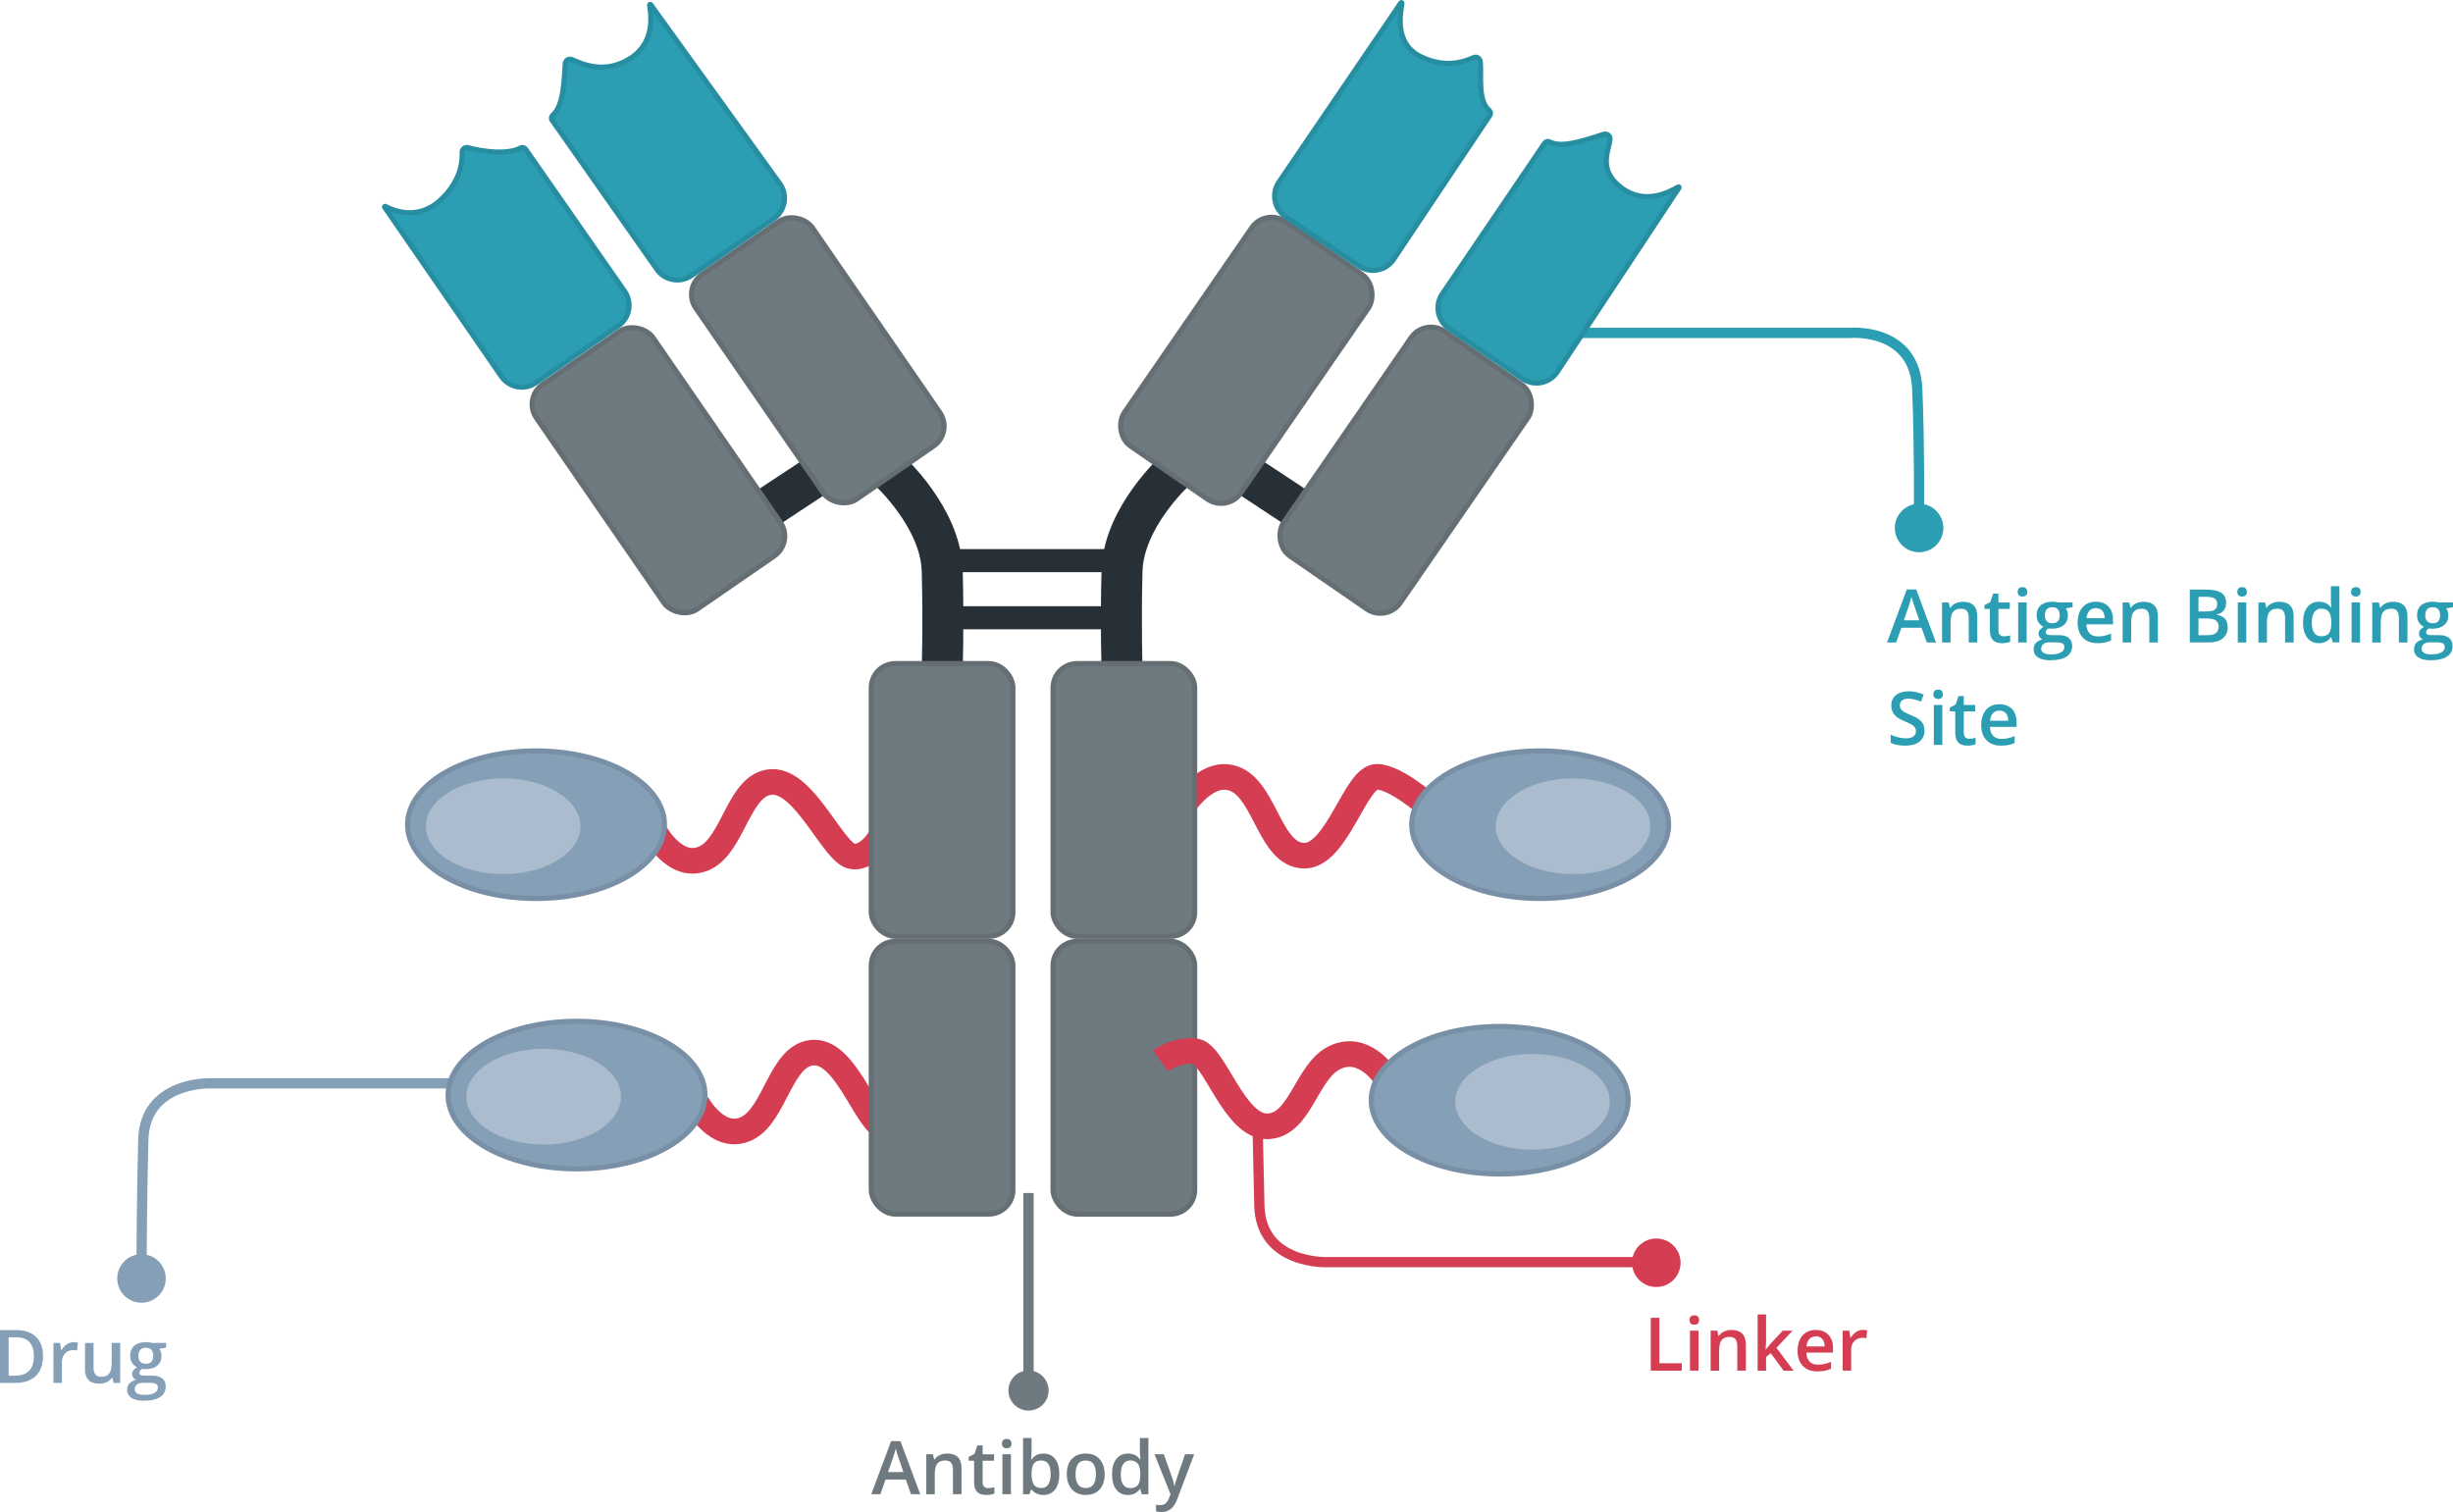 <?xml version="1.0" encoding="UTF-8"?>
<svg id="Layer_2" xmlns="http://www.w3.org/2000/svg" viewBox="0 0 940.23 579.57">
  <defs>
    <style>
      .cls-1 {
        fill: #aabccd;
      }

      .cls-2, .cls-3, .cls-4, .cls-5, .cls-6, .cls-7, .cls-8, .cls-9, .cls-10, .cls-11, .cls-12, .cls-13, .cls-14 {
        stroke-miterlimit: 10;
      }

      .cls-2, .cls-3, .cls-11, .cls-12, .cls-13, .cls-14 {
        stroke-width: 1.96px;
      }

      .cls-2, .cls-5 {
        stroke: #2b9eb3;
      }

      .cls-2, .cls-15, .cls-11 {
        fill: #2b9eb3;
      }

      .cls-3 {
        stroke: #646e73;
      }

      .cls-3, .cls-16 {
        fill: #6f7a80;
      }

      .cls-4 {
        stroke: #6f7a80;
      }

      .cls-4, .cls-5, .cls-6, .cls-7, .cls-8, .cls-9, .cls-10 {
        fill: none;
      }

      .cls-4, .cls-5, .cls-6, .cls-8 {
        stroke-width: 3.93px;
      }

      .cls-6, .cls-14 {
        stroke: #859fb7;
      }

      .cls-7 {
        stroke-width: 9.82px;
      }

      .cls-7, .cls-8, .cls-13 {
        stroke: #d53d52;
      }

      .cls-9 {
        stroke-width: 15.71px;
      }

      .cls-9, .cls-10 {
        stroke: #283037;
      }

      .cls-17, .cls-13 {
        fill: #d53d52;
      }

      .cls-10 {
        stroke-width: 8.84px;
      }

      .cls-11 {
        stroke: #278ea1;
      }

      .cls-18, .cls-12, .cls-14 {
        fill: #859fb7;
      }

      .cls-12 {
        stroke: #788fa5;
      }
    </style>
  </defs>
  <g id="Layer_6">
    <g>
      <g>
        <g>
          <line class="cls-9" x1="294.25" y1="194.65" x2="313.84" y2="181.72"/>
          <path class="cls-9" d="M340.64,180.24s19.96,18.02,20.51,38.53,0,37.15,0,37.15"/>
          <path class="cls-9" d="M450.58,180.24s-19.96,18.02-20.51,38.53,0,37.15,0,37.15"/>
          <line class="cls-9" x1="496.97" y1="194.65" x2="477.38" y2="181.72"/>
          <line class="cls-10" x1="361.1" y1="214.89" x2="430.07" y2="214.89"/>
        </g>
        <line class="cls-10" x1="361.1" y1="236.79" x2="430.07" y2="236.79"/>
      </g>
      <rect class="cls-3" x="225.24" y="127.94" width="54.28" height="104.54" rx="9.23" ry="9.23" transform="translate(-57.69 175.16) rotate(-34.59)"/>
      <g>
        <path class="cls-6" d="M172.38,415.25h-91.59s-25.32-.95-25.87,21.69c-.59,23.99-.65,45.88-.65,45.88"/>
        <circle class="cls-14" cx="54.23" cy="490.04" r="8.32"/>
      </g>
      <rect class="cls-3" x="286.32" y="85.8" width="54.28" height="104.54" rx="9.23" ry="9.23" transform="translate(-22.97 202.39) rotate(-34.59)"/>
      <path class="cls-11" d="M237.01,124.89l-31.63,21.84c-4.3,2.97-10.25,1.87-13.22-2.43l-44.73-64.85c-.14-.2.09-.45.3-.33,2.88,1.55,12.27,5.58,20.89-2.25,7.79-7.07,8.69-14.57,8.52-18.44-.05-1.25,1.15-2.17,2.36-1.83,5.08,1.45,14.85,2.88,19.99.12.69-.37,1.54-.19,1.99.46l37.97,54.51c2.97,4.3,1.87,10.25-2.43,13.22Z"/>
      <path class="cls-11" d="M265.02,105.65l31.61-21.87c4.29-2.97,5.37-8.93,2.39-13.22L249.41,1.76c-.14-.2-.45-.08-.42.16.43,3.25,2.47,14.12-7.32,20.42-10.01,6.44-18.92,2.01-22.48.48-1.15-.49-2.44.31-2.54,1.56-.44,5.26-.33,15.88-4.74,19.71-.59.52-.73,1.38-.28,2.02l40.15,57.13c2.97,4.29,8.93,5.37,13.22,2.39Z"/>
      <g>
        <path class="cls-5" d="M597.39,127.6h111.63s24.95-2.29,25.87,21.69c.92,23.98.65,45.88.65,45.88"/>
        <circle class="cls-2" cx="735.58" cy="202.38" r="8.32"/>
      </g>
      <rect class="cls-3" x="511.7" y="127.94" width="54.28" height="104.54" rx="9.23" ry="9.23" transform="translate(880.09 634.49) rotate(-145.41)"/>
      <rect class="cls-3" x="450.61" y="85.8" width="54.28" height="104.54" rx="9.23" ry="9.23" transform="translate(792.64 522.99) rotate(-145.41)"/>
      <path class="cls-11" d="M520.95,102.02l-28.23-18.99c-4.33-2.92-5.47-8.86-2.55-13.19L536.95,1.08c.14-.2.45-.08.42.16-.4,3.25-3.31,15.26,7.12,20.42,9.42,4.68,16.82,1.98,20.36.41,1.14-.5,2.44.29,2.56,1.53.5,5.25-1.1,14.84,3.34,18.62.6.51.74,1.37.3,2.02l-36.91,55.23c-2.92,4.33-8.86,5.47-13.19,2.55Z"/>
      <path class="cls-11" d="M555.28,125.84l28.3,19.33c4.3,2.96,10.25,1.86,13.21-2.44l46.77-70.75c.14-.2-.09-.45-.3-.33-2.88,1.56-12.33,7.31-21.69.39-9.57-7.08-4.61-14.9-4.45-18.77.05-1.25-1.16-2.17-2.36-1.82-5.08,1.45-15.58,5.71-20.72,2.95-.69-.37-1.54-.19-1.99.46l-39.22,57.78c-2.96,4.3-1.86,10.25,2.44,13.21Z"/>
      <g>
        <line class="cls-4" x1="394.23" y1="457.28" x2="394.23" y2="532.99"/>
        <circle class="cls-16" cx="394.23" cy="532.99" r="7.7"/>
      </g>
      <g>
        <path class="cls-8" d="M630.06,483.78h-121.48s-25.32.95-25.87-21.69c-.59-23.99-.65-31.06-.65-31.06"/>
        <circle class="cls-13" cx="634.86" cy="484.02" r="8.32"/>
      </g>
      <path class="cls-7" d="M267.07,422.89s8.04,14.95,19.13,9.68c11.09-5.27,13.03-28.83,25.78-29.11s20.37,27.94,27.55,28.77,13.48-3.6,13.48-3.6"/>
      <path class="cls-7" d="M251.09,319.15s8.04,14.95,19.13,9.68c11.09-5.27,13.03-28.83,25.78-29.11,12.75-.28,23.59,27.72,30.77,28.55,7.18.83,12.06-9.56,12.06-9.56"/>
      <rect class="cls-3" x="333.96" y="360.82" width="54.28" height="104.54" rx="9.23" ry="9.23"/>
      <ellipse class="cls-12" cx="220.99" cy="419.75" rx="49.24" ry="28.28"/>
      <rect class="cls-3" x="333.96" y="254.35" width="54.28" height="104.54" rx="9.23" ry="9.23"/>
      <ellipse class="cls-1" cx="208.39" cy="420.36" rx="29.62" ry="18.35"/>
      <ellipse class="cls-12" cx="205.46" cy="316.11" rx="49.24" ry="28.28"/>
      <ellipse class="cls-1" cx="192.86" cy="316.71" rx="29.62" ry="18.35"/>
      <path class="cls-7" d="M453.19,309.29s9.7-15.67,20.79-10.41c11.09,5.27,13.03,28.83,25.78,29.11,12.75.28,19.69-30.27,28-30.23,7.23.03,19.68,11.11,19.68,11.11"/>
      <ellipse class="cls-12" cx="590.35" cy="316.11" rx="49.24" ry="28.28"/>
      <rect class="cls-3" x="403.65" y="360.82" width="54.28" height="104.54" rx="9.23" ry="9.23" transform="translate(861.57 826.19) rotate(-180)"/>
      <rect class="cls-3" x="403.65" y="254.35" width="54.28" height="104.54" rx="9.23" ry="9.23" transform="translate(861.57 613.24) rotate(-180)"/>
      <ellipse class="cls-1" cx="602.95" cy="316.71" rx="29.62" ry="18.35"/>
      <g>
        <path class="cls-7" d="M530.7,412.3s-7.93-12.23-19.02-6.96c-11.09,5.27-13.14,26.11-25.89,26.39s-20.37-27.94-27.55-28.77c-7.18-.83-13.48,3.6-13.48,3.6"/>
        <ellipse class="cls-12" cx="574.83" cy="421.72" rx="49.24" ry="28.28"/>
        <ellipse class="cls-1" cx="587.42" cy="422.32" rx="29.62" ry="18.35"/>
      </g>
      <g>
        <path class="cls-18" d="M16.48,519.77c0,3.34-.93,5.9-2.79,7.67-1.86,1.77-4.53,2.65-8.02,2.65H0v-20.26h6.26c3.22,0,5.73.87,7.53,2.61s2.69,4.18,2.69,7.33ZM12.99,519.88c0-4.85-2.27-7.28-6.8-7.28h-2.87v14.7h2.36c4.88,0,7.32-2.48,7.32-7.43Z"/>
        <path class="cls-18" d="M28.26,514.49c.66,0,1.2.05,1.62.14l-.32,3.04c-.46-.11-.94-.17-1.44-.17-1.3,0-2.36.42-3.17,1.27-.81.85-1.21,1.95-1.21,3.31v8.01h-3.26v-15.33h2.55l.43,2.7h.17c.51-.91,1.17-1.64,1.99-2.18.82-.54,1.7-.8,2.64-.8Z"/>
        <path class="cls-18" d="M43.53,530.09l-.46-2.01h-.17c-.45.71-1.1,1.27-1.93,1.68-.84.41-1.79.61-2.86.61-1.86,0-3.24-.46-4.16-1.39-.91-.92-1.37-2.32-1.37-4.2v-10.02h3.28v9.45c0,1.17.24,2.05.72,2.64.48.59,1.23.88,2.26.88,1.37,0,2.37-.41,3.01-1.23.64-.82.96-2.19.96-4.11v-7.64h3.27v15.33h-2.56Z"/>
        <path class="cls-18" d="M63.68,514.76v1.79l-2.62.48c.24.32.44.72.6,1.19.16.47.24.97.24,1.5,0,1.58-.55,2.82-1.64,3.73-1.09.91-2.59,1.36-4.5,1.36-.49,0-.93-.04-1.33-.11-.7.43-1.05.94-1.05,1.53,0,.35.16.61.49.79.33.18.93.26,1.81.26h2.67c1.69,0,2.97.36,3.85,1.08s1.32,1.76,1.32,3.12c0,1.74-.72,3.08-2.15,4.02s-3.5,1.41-6.21,1.41c-2.09,0-3.68-.37-4.78-1.11s-1.65-1.79-1.65-3.16c0-.94.3-1.73.89-2.38.6-.64,1.43-1.09,2.5-1.34-.43-.18-.79-.48-1.07-.89s-.42-.84-.42-1.3c0-.57.16-1.06.49-1.46.32-.4.8-.79,1.44-1.18-.79-.34-1.44-.9-1.93-1.67s-.74-1.67-.74-2.71c0-1.66.52-2.95,1.57-3.87,1.05-.91,2.54-1.37,4.48-1.37.43,0,.89.03,1.37.09.48.06.83.12,1.07.19h5.31ZM51.64,532.48c0,.7.32,1.24.95,1.62.63.38,1.52.57,2.67.57,1.77,0,3.1-.25,3.96-.76.87-.51,1.3-1.18,1.3-2.02,0-.67-.24-1.14-.71-1.42s-1.36-.42-2.65-.42h-2.47c-.93,0-1.67.22-2.22.66-.55.44-.82,1.03-.82,1.78ZM53.04,519.73c0,.96.25,1.7.74,2.22.49.52,1.2.78,2.13.78,1.88,0,2.83-1.01,2.83-3.02,0-1-.23-1.77-.7-2.31-.47-.54-1.18-.81-2.13-.81s-1.66.27-2.14.8c-.48.54-.73,1.32-.73,2.34Z"/>
      </g>
      <g>
        <path class="cls-16" d="M349.2,572.75l-2.02-5.63h-7.75l-1.98,5.63h-3.49l7.58-20.34h3.6l7.58,20.34h-3.52ZM346.3,564.27l-1.9-5.52c-.14-.37-.33-.95-.58-1.75-.25-.79-.41-1.38-.51-1.75-.25,1.14-.61,2.38-1.09,3.73l-1.83,5.28h5.9Z"/>
        <path class="cls-16" d="M368.53,572.75h-3.27v-9.42c0-1.18-.24-2.07-.71-2.65-.48-.58-1.23-.87-2.27-.87-1.38,0-2.38.41-3.02,1.22s-.96,2.18-.96,4.09v7.64h-3.26v-15.33h2.55l.46,2.01h.17c.46-.73,1.12-1.29,1.97-1.69.85-.4,1.79-.6,2.83-.6,3.68,0,5.52,1.87,5.52,5.61v9.99Z"/>
        <path class="cls-16" d="M378.78,570.4c.79,0,1.59-.12,2.38-.37v2.45c-.36.16-.82.29-1.39.4-.57.11-1.16.16-1.77.16-3.09,0-4.63-1.63-4.63-4.88v-8.26h-2.09v-1.44l2.25-1.19,1.11-3.24h2.01v3.41h4.37v2.47h-4.37v8.21c0,.79.2,1.36.59,1.74.39.37.91.56,1.54.56Z"/>
        <path class="cls-16" d="M384.03,553.36c0-.58.16-1.03.48-1.34.32-.31.77-.47,1.37-.47s1.02.16,1.34.47c.32.31.48.76.48,1.34s-.16.99-.48,1.31-.76.48-1.34.48-1.05-.16-1.37-.48-.48-.75-.48-1.31ZM387.48,572.75h-3.26v-15.33h3.26v15.33Z"/>
        <path class="cls-16" d="M399.97,557.15c1.91,0,3.4.69,4.47,2.08,1.07,1.39,1.6,3.33,1.6,5.83s-.54,4.47-1.62,5.87c-1.08,1.4-2.58,2.1-4.5,2.1s-3.45-.7-4.52-2.09h-.22l-.6,1.82h-2.44v-21.56h3.26v5.13c0,.38-.02.94-.06,1.69-.04.75-.06,1.22-.08,1.43h.14c1.03-1.52,2.56-2.29,4.57-2.29ZM399.12,559.81c-1.31,0-2.26.39-2.83,1.16s-.88,2.06-.89,3.87v.22c0,1.87.3,3.22.89,4.05s1.56,1.25,2.9,1.25c1.15,0,2.03-.46,2.63-1.37.6-.92.89-2.24.89-3.96,0-3.48-1.19-5.22-3.58-5.22Z"/>
        <path class="cls-16" d="M423.42,565.06c0,2.5-.64,4.46-1.93,5.86s-3.07,2.11-5.36,2.11c-1.43,0-2.7-.32-3.8-.97-1.1-.65-1.95-1.58-2.54-2.79-.59-1.21-.89-2.61-.89-4.21,0-2.49.64-4.43,1.91-5.82,1.27-1.39,3.07-2.09,5.39-2.09s3.97.71,5.27,2.14c1.29,1.43,1.94,3.35,1.94,5.77ZM412.26,565.06c0,3.54,1.31,5.31,3.92,5.31s3.88-1.77,3.88-5.31-1.3-5.25-3.91-5.25c-1.37,0-2.36.45-2.97,1.36s-.92,2.2-.92,3.89Z"/>
        <path class="cls-16" d="M432.33,573.03c-1.91,0-3.4-.69-4.48-2.08-1.07-1.39-1.61-3.33-1.61-5.83s.54-4.47,1.63-5.87c1.09-1.4,2.59-2.1,4.51-2.1s3.55.74,4.6,2.23h.17c-.16-1.1-.24-1.97-.24-2.61v-5.58h3.27v21.56h-2.55l-.57-2.01h-.15c-1.04,1.52-2.57,2.29-4.59,2.29ZM433.2,570.4c1.34,0,2.31-.38,2.92-1.13s.92-1.97.94-3.67v-.46c0-1.93-.31-3.3-.94-4.12s-1.61-1.22-2.95-1.22c-1.15,0-2.03.46-2.65,1.39-.62.93-.93,2.25-.93,3.97s.3,3,.9,3.89,1.5,1.34,2.7,1.34Z"/>
        <path class="cls-16" d="M442.51,557.42h3.55l3.12,8.69c.47,1.24.79,2.4.94,3.49h.11c.08-.51.24-1.12.46-1.85s1.4-4.17,3.52-10.33h3.52l-6.56,17.37c-1.19,3.19-3.18,4.78-5.96,4.78-.72,0-1.42-.08-2.11-.24v-2.58c.49.11,1.05.17,1.68.17,1.57,0,2.67-.91,3.31-2.73l.57-1.44-6.15-15.33Z"/>
      </g>
      <g>
        <path class="cls-15" d="M738.54,246.26l-2.02-5.63h-7.75l-1.98,5.63h-3.49l7.58-20.34h3.6l7.58,20.34h-3.52ZM735.65,237.77l-1.9-5.52c-.14-.37-.33-.95-.58-1.75-.25-.79-.41-1.38-.51-1.75-.25,1.14-.61,2.38-1.09,3.73l-1.83,5.28h5.9Z"/>
        <path class="cls-15" d="M757.88,246.26h-3.27v-9.42c0-1.18-.24-2.07-.71-2.65-.48-.58-1.23-.87-2.27-.87-1.38,0-2.38.41-3.02,1.22s-.96,2.18-.96,4.09v7.64h-3.26v-15.33h2.55l.46,2.01h.17c.46-.73,1.12-1.29,1.97-1.69.85-.4,1.79-.6,2.83-.6,3.68,0,5.52,1.87,5.52,5.61v9.99Z"/>
        <path class="cls-15" d="M768.12,243.9c.79,0,1.59-.12,2.38-.37v2.45c-.36.16-.82.29-1.39.4-.57.11-1.16.16-1.77.16-3.09,0-4.63-1.63-4.63-4.88v-8.26h-2.09v-1.44l2.25-1.19,1.11-3.24h2.01v3.41h4.37v2.47h-4.37v8.21c0,.79.2,1.36.59,1.74.39.37.91.56,1.54.56Z"/>
        <path class="cls-15" d="M773.37,226.87c0-.58.16-1.03.48-1.34.32-.31.77-.47,1.37-.47s1.02.16,1.34.47c.32.31.48.76.48,1.34s-.16.99-.48,1.31-.76.48-1.34.48-1.05-.16-1.37-.48-.48-.75-.48-1.31ZM776.82,246.26h-3.26v-15.33h3.26v15.33Z"/>
        <path class="cls-15" d="M794.42,230.93v1.79l-2.62.48c.24.32.44.72.6,1.19.16.47.24.97.24,1.5,0,1.58-.55,2.82-1.64,3.73-1.09.91-2.59,1.36-4.5,1.36-.49,0-.93-.04-1.33-.11-.7.43-1.05.94-1.05,1.53,0,.35.16.61.49.79.33.18.93.26,1.81.26h2.67c1.69,0,2.97.36,3.85,1.08s1.32,1.76,1.32,3.12c0,1.74-.72,3.08-2.15,4.02s-3.5,1.41-6.21,1.41c-2.09,0-3.68-.37-4.78-1.11s-1.65-1.79-1.65-3.16c0-.94.3-1.73.89-2.38.6-.64,1.43-1.09,2.5-1.34-.43-.18-.79-.48-1.07-.89s-.42-.84-.42-1.3c0-.57.16-1.06.49-1.46.32-.4.8-.79,1.44-1.18-.79-.34-1.44-.9-1.93-1.67s-.74-1.67-.74-2.71c0-1.66.52-2.95,1.57-3.87,1.05-.91,2.54-1.37,4.48-1.37.43,0,.89.03,1.37.09.48.06.83.12,1.07.19h5.31ZM782.38,248.64c0,.7.32,1.24.95,1.62.63.38,1.52.57,2.67.57,1.77,0,3.1-.25,3.96-.76.87-.51,1.3-1.18,1.3-2.02,0-.67-.24-1.14-.71-1.42s-1.36-.42-2.65-.42h-2.47c-.93,0-1.67.22-2.22.66-.55.44-.82,1.03-.82,1.78ZM783.78,235.89c0,.96.25,1.7.74,2.22.49.52,1.2.78,2.13.78,1.88,0,2.83-1.01,2.83-3.02,0-1-.23-1.77-.7-2.31-.47-.54-1.18-.81-2.13-.81s-1.66.27-2.14.8c-.48.54-.73,1.32-.73,2.34Z"/>
        <path class="cls-15" d="M803.96,246.53c-2.38,0-4.25-.7-5.59-2.09s-2.02-3.31-2.02-5.74.62-4.47,1.87-5.9c1.25-1.43,2.96-2.15,5.14-2.15,2.02,0,3.62.62,4.8,1.84,1.17,1.23,1.76,2.92,1.76,5.07v1.76h-10.21c.05,1.49.45,2.63,1.21,3.43.76.8,1.82,1.2,3.2,1.2.91,0,1.75-.08,2.53-.26.78-.17,1.62-.46,2.52-.85v2.65c-.79.38-1.6.65-2.41.8-.81.16-1.74.24-2.79.24ZM803.36,233.12c-1.03,0-1.86.33-2.49.98s-1,1.61-1.12,2.87h6.96c-.02-1.27-.32-2.22-.92-2.88s-1.4-.98-2.44-.98Z"/>
        <path class="cls-15" d="M827.1,246.26h-3.27v-9.42c0-1.18-.24-2.07-.71-2.65-.48-.58-1.23-.87-2.27-.87-1.38,0-2.38.41-3.02,1.22s-.96,2.18-.96,4.09v7.64h-3.26v-15.33h2.55l.46,2.01h.17c.46-.73,1.12-1.29,1.97-1.69.85-.4,1.79-.6,2.83-.6,3.68,0,5.52,1.87,5.52,5.61v9.99Z"/>
        <path class="cls-15" d="M839.35,225.99h6.01c2.79,0,4.81.41,6.05,1.22,1.24.81,1.86,2.1,1.86,3.85,0,1.18-.3,2.17-.91,2.95s-1.49,1.28-2.63,1.48v.14c1.42.27,2.47.8,3.14,1.59s1,1.86,1,3.21c0,1.82-.64,3.25-1.91,4.28-1.27,1.03-3.04,1.54-5.3,1.54h-7.32v-20.26ZM842.67,234.37h3.19c1.39,0,2.4-.22,3.04-.66.64-.44.96-1.18.96-2.24,0-.95-.34-1.64-1.03-2.07-.69-.42-1.78-.64-3.28-.64h-2.87v5.6ZM842.67,237.05v6.42h3.52c1.39,0,2.43-.26,3.14-.8.71-.53,1.06-1.37,1.06-2.51,0-1.05-.36-1.83-1.08-2.34-.72-.51-1.82-.76-3.28-.76h-3.35Z"/>
        <path class="cls-15" d="M857.55,226.87c0-.58.16-1.03.48-1.34.32-.31.77-.47,1.37-.47s1.02.16,1.34.47c.32.31.48.76.48,1.34s-.16.99-.48,1.31-.76.48-1.34.48-1.05-.16-1.37-.48-.48-.75-.48-1.31ZM861,246.26h-3.26v-15.33h3.26v15.33Z"/>
        <path class="cls-15" d="M879.14,246.26h-3.27v-9.42c0-1.18-.24-2.07-.71-2.65-.48-.58-1.23-.87-2.27-.87-1.38,0-2.38.41-3.02,1.22s-.96,2.18-.96,4.09v7.64h-3.26v-15.33h2.55l.46,2.01h.17c.46-.73,1.12-1.29,1.97-1.69.85-.4,1.79-.6,2.83-.6,3.68,0,5.52,1.87,5.52,5.61v9.99Z"/>
        <path class="cls-15" d="M888.84,246.53c-1.91,0-3.4-.69-4.48-2.08-1.07-1.39-1.61-3.33-1.61-5.83s.54-4.47,1.63-5.87c1.09-1.4,2.59-2.1,4.51-2.1s3.55.74,4.6,2.23h.17c-.16-1.1-.24-1.97-.24-2.61v-5.58h3.27v21.56h-2.55l-.57-2.01h-.15c-1.04,1.52-2.57,2.29-4.59,2.29ZM889.72,243.9c1.34,0,2.31-.38,2.92-1.13s.92-1.97.94-3.67v-.46c0-1.93-.31-3.3-.94-4.12s-1.61-1.22-2.95-1.22c-1.15,0-2.03.46-2.65,1.39-.62.93-.93,2.25-.93,3.97s.3,3,.9,3.89,1.5,1.34,2.7,1.34Z"/>
        <path class="cls-15" d="M901.16,226.87c0-.58.16-1.03.48-1.34.32-.31.77-.47,1.37-.47s1.02.16,1.34.47c.32.31.48.76.48,1.34s-.16.99-.48,1.31-.76.48-1.34.48-1.05-.16-1.37-.48-.48-.75-.48-1.31ZM904.61,246.26h-3.26v-15.33h3.26v15.33Z"/>
        <path class="cls-15" d="M922.76,246.26h-3.27v-9.42c0-1.18-.24-2.07-.71-2.65-.48-.58-1.23-.87-2.27-.87-1.38,0-2.38.41-3.02,1.22s-.96,2.18-.96,4.09v7.64h-3.26v-15.33h2.55l.46,2.01h.17c.46-.73,1.12-1.29,1.97-1.69.85-.4,1.79-.6,2.83-.6,3.68,0,5.52,1.87,5.52,5.61v9.99Z"/>
        <path class="cls-15" d="M940.23,230.93v1.79l-2.62.48c.24.32.44.72.6,1.19.16.47.24.97.24,1.5,0,1.58-.55,2.82-1.64,3.73-1.09.91-2.59,1.36-4.5,1.36-.49,0-.93-.04-1.33-.11-.7.43-1.05.94-1.05,1.53,0,.35.16.61.49.79.33.18.93.26,1.81.26h2.67c1.69,0,2.97.36,3.85,1.08s1.32,1.76,1.32,3.12c0,1.74-.72,3.08-2.15,4.02s-3.5,1.41-6.21,1.41c-2.09,0-3.68-.37-4.78-1.11s-1.65-1.79-1.65-3.16c0-.94.3-1.73.89-2.38.6-.64,1.43-1.09,2.5-1.34-.43-.18-.79-.48-1.07-.89s-.42-.84-.42-1.3c0-.57.16-1.06.49-1.46.32-.4.8-.79,1.44-1.18-.79-.34-1.44-.9-1.93-1.67s-.74-1.67-.74-2.71c0-1.66.52-2.95,1.57-3.87,1.05-.91,2.54-1.37,4.48-1.37.43,0,.89.03,1.37.09.48.06.83.12,1.07.19h5.31ZM928.19,248.64c0,.7.32,1.24.95,1.62.63.38,1.52.57,2.67.57,1.77,0,3.1-.25,3.96-.76.87-.51,1.3-1.18,1.3-2.02,0-.67-.24-1.14-.71-1.42s-1.36-.42-2.65-.42h-2.47c-.93,0-1.67.22-2.22.66-.55.44-.82,1.03-.82,1.78ZM929.59,235.89c0,.96.25,1.7.74,2.22.49.52,1.2.78,2.13.78,1.88,0,2.83-1.01,2.83-3.02,0-1-.23-1.77-.7-2.31-.47-.54-1.18-.81-2.13-.81s-1.66.27-2.14.8c-.48.54-.73,1.32-.73,2.34Z"/>
        <path class="cls-15" d="M737.66,280.03c0,1.8-.65,3.21-1.95,4.24-1.3,1.03-3.1,1.54-5.39,1.54s-4.17-.36-5.63-1.07v-3.13c.92.43,1.91.78,2.95,1.03s2.01.37,2.9.37c1.31,0,2.28-.25,2.9-.75.62-.5.94-1.17.94-2.01,0-.76-.29-1.4-.86-1.93-.57-.53-1.76-1.15-3.55-1.87-1.85-.75-3.15-1.6-3.91-2.56s-1.14-2.12-1.14-3.46c0-1.69.6-3.02,1.8-3.99,1.2-.97,2.81-1.46,4.84-1.46s3.87.42,5.79,1.27l-1.05,2.7c-1.8-.76-3.41-1.14-4.82-1.14-1.07,0-1.88.23-2.44.7-.55.47-.83,1.08-.83,1.85,0,.53.11.98.33,1.35s.59.73,1.09,1.06c.51.33,1.42.77,2.74,1.32,1.49.62,2.58,1.2,3.27,1.73.69.54,1.2,1.14,1.52,1.82.32.67.48,1.47.48,2.38Z"/>
        <path class="cls-15" d="M741.04,266.14c0-.58.16-1.03.48-1.34.32-.31.77-.47,1.37-.47s1.02.16,1.34.47c.32.31.48.76.48,1.34s-.16.99-.48,1.31-.76.48-1.34.48-1.05-.16-1.37-.48-.48-.75-.48-1.31ZM744.49,285.53h-3.26v-15.33h3.26v15.33Z"/>
        <path class="cls-15" d="M754.85,283.17c.79,0,1.59-.12,2.38-.37v2.45c-.36.16-.82.29-1.39.4-.57.11-1.16.16-1.77.16-3.09,0-4.63-1.63-4.63-4.88v-8.26h-2.09v-1.44l2.25-1.19,1.11-3.24h2.01v3.41h4.37v2.47h-4.37v8.21c0,.79.2,1.36.59,1.74.39.37.91.56,1.54.56Z"/>
        <path class="cls-15" d="M767,285.81c-2.38,0-4.25-.7-5.59-2.09s-2.02-3.31-2.02-5.74.62-4.47,1.87-5.9c1.25-1.43,2.96-2.15,5.14-2.15,2.02,0,3.62.62,4.8,1.84,1.17,1.23,1.76,2.92,1.76,5.07v1.76h-10.21c.05,1.49.45,2.63,1.21,3.43.76.8,1.82,1.2,3.2,1.2.91,0,1.75-.08,2.53-.26.78-.17,1.62-.46,2.52-.85v2.65c-.79.38-1.6.65-2.41.8-.81.16-1.74.24-2.79.24ZM766.4,272.39c-1.03,0-1.86.33-2.49.98s-1,1.61-1.12,2.87h6.96c-.02-1.27-.32-2.22-.92-2.88s-1.4-.98-2.44-.98Z"/>
      </g>
      <g>
        <path class="cls-17" d="M632.73,525.38v-20.26h3.31v17.42h8.58v2.84h-11.89Z"/>
        <path class="cls-17" d="M647.58,505.99c0-.58.16-1.03.48-1.34.32-.31.77-.47,1.37-.47s1.02.16,1.34.47c.32.31.48.76.48,1.34s-.16.99-.48,1.31-.76.48-1.34.48-1.05-.16-1.37-.48-.48-.75-.48-1.31ZM651.03,525.38h-3.26v-15.33h3.26v15.33Z"/>
        <path class="cls-17" d="M669.17,525.38h-3.27v-9.42c0-1.18-.24-2.07-.71-2.65-.48-.58-1.23-.87-2.27-.87-1.38,0-2.38.41-3.02,1.22s-.96,2.18-.96,4.09v7.64h-3.26v-15.33h2.55l.46,2.01h.17c.46-.73,1.12-1.29,1.97-1.69.85-.4,1.79-.6,2.83-.6,3.68,0,5.52,1.87,5.52,5.61v9.99Z"/>
        <path class="cls-17" d="M676.85,517.29l1.84-2.3,4.63-4.93h3.76l-6.17,6.58,6.56,8.75h-3.83l-4.92-6.72-1.79,1.47v5.25h-3.23v-21.56h3.23v10.52l-.17,2.95h.08Z"/>
        <path class="cls-17" d="M696.62,525.66c-2.38,0-4.25-.7-5.59-2.09s-2.02-3.31-2.02-5.74.62-4.47,1.87-5.9c1.25-1.43,2.96-2.15,5.14-2.15,2.02,0,3.62.62,4.8,1.84,1.17,1.23,1.76,2.92,1.76,5.07v1.76h-10.21c.05,1.49.45,2.63,1.21,3.43.76.8,1.82,1.2,3.2,1.2.91,0,1.75-.08,2.53-.26.78-.17,1.62-.46,2.52-.85v2.65c-.79.38-1.6.65-2.41.8-.81.16-1.74.24-2.79.24ZM696.03,512.24c-1.03,0-1.86.33-2.49.98s-1,1.61-1.12,2.87h6.96c-.02-1.27-.32-2.22-.92-2.88s-1.4-.98-2.44-.98Z"/>
        <path class="cls-17" d="M714.06,509.78c.66,0,1.2.05,1.62.14l-.32,3.04c-.46-.11-.94-.17-1.44-.17-1.3,0-2.36.42-3.17,1.27-.81.85-1.21,1.95-1.21,3.31v8.01h-3.26v-15.33h2.55l.43,2.7h.17c.51-.91,1.17-1.64,1.99-2.18.82-.54,1.7-.8,2.64-.8Z"/>
      </g>
    </g>
  </g>
</svg>